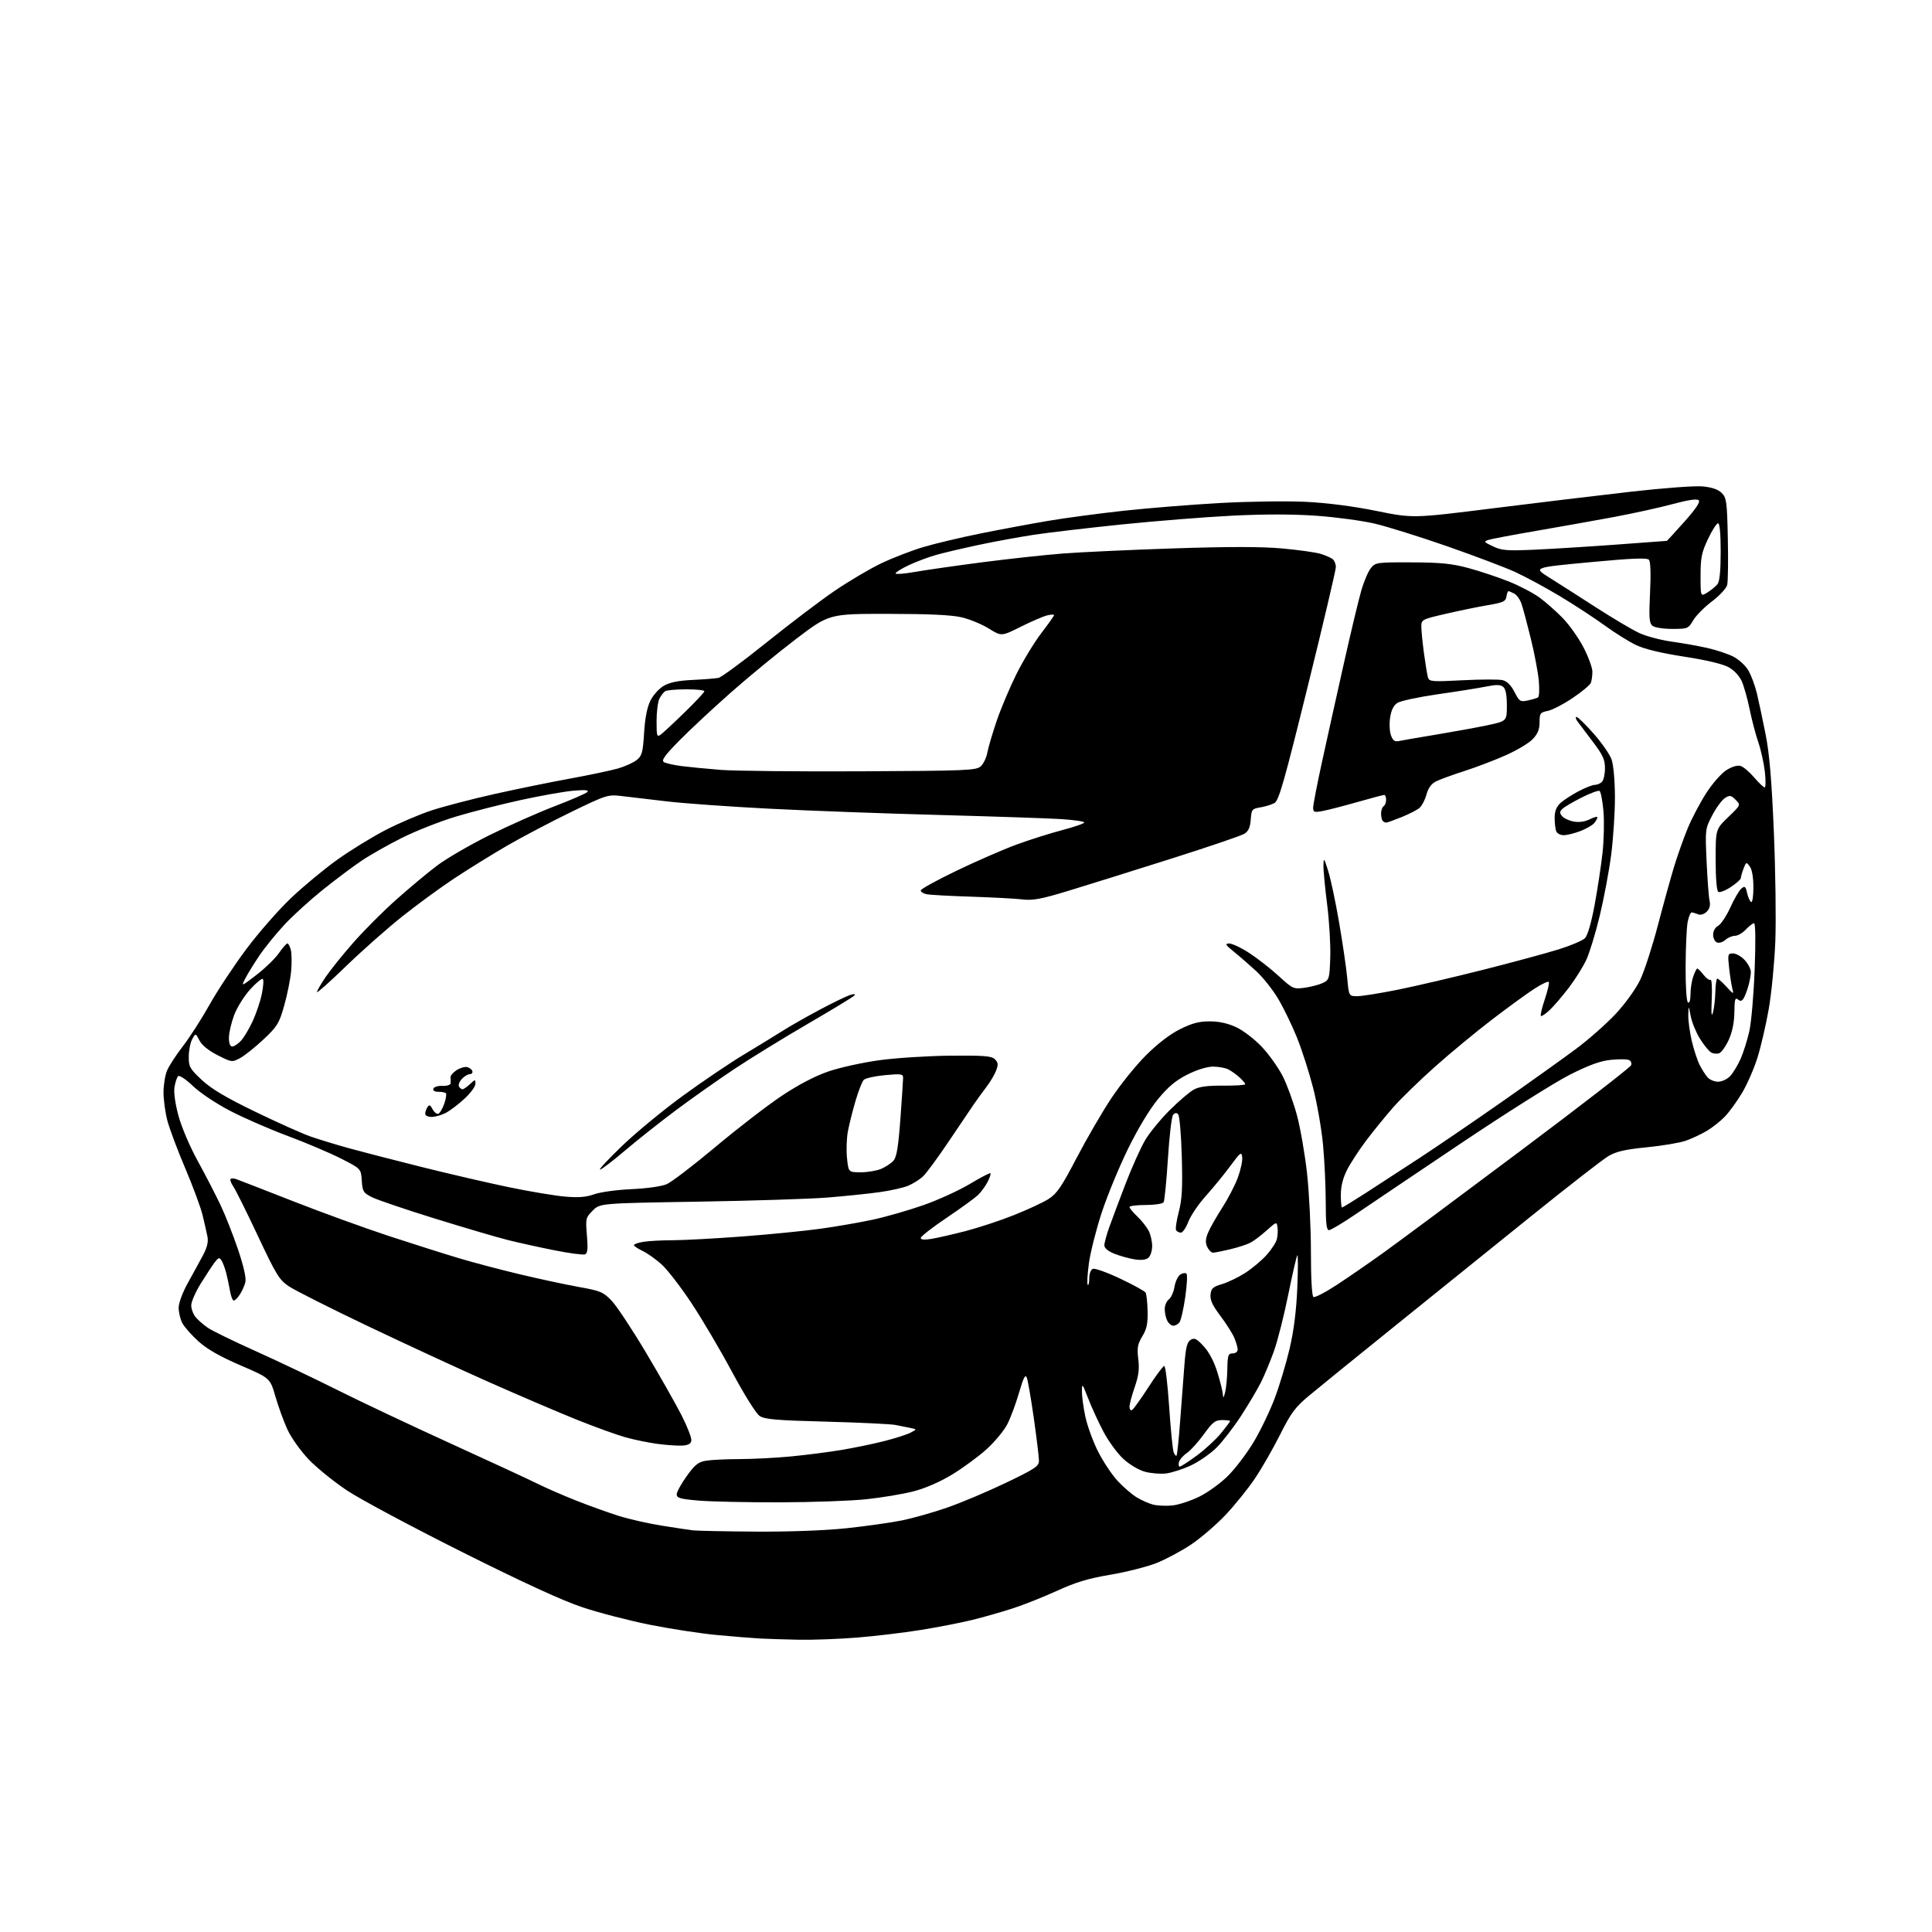 <?xml version="1.0" encoding="UTF-8" standalone="no"?>
<svg 
  version="1.1" 
  xmlns="http://www.w3.org/2000/svg" 
  xmlns:xlink="http://www.w3.org/1999/xlink" 
  xmlns:svg="http://www.w3.org/2000/svg"
  xmlns:rdf="http://www.w3.org/1999/02/22-rdf-syntax-ns#"
  xmlns:cc="http://creativecommons.org/ns#"
  xmlns:dc="http://purl.org/dc/elements/1.1/"
  viewBox="0 0 768 768"
  width="768"
  height="768"
>
<style>svg {background-color: white; }</style>"
<path stroke="none" fill="black" fill-rule="evenodd" d="M317.60,651.82C312.05,651.71 305.02,651.49 302.00,651.33C298.98,651.16 291.32,650.54 285.00,649.95C278.68,649.36 266.75,647.54 258.50,645.90C250.25,644.26 238.13,641.12 231.57,638.93C223.43,636.21 208.20,629.22 183.57,616.89C163.73,606.95 143.22,595.99 138.00,592.52C132.78,589.05 125.89,583.48 122.71,580.14C119.50,576.77 115.74,571.49 114.27,568.28C112.81,565.10 110.66,559.19 109.49,555.15C107.37,547.81 107.37,547.81 95.64,542.77C87.47,539.25 82.40,536.36 78.91,533.23C76.17,530.76 73.26,527.47 72.46,525.92C71.66,524.37 71.01,521.61 71.02,519.80C71.04,517.91 72.59,513.73 74.67,510.00C76.66,506.43 79.36,501.49 80.67,499.02C82.36,495.85 82.88,493.66 82.46,491.52C82.13,489.86 81.24,485.98 80.49,482.89C79.73,479.81 76.62,471.43 73.58,464.27C70.53,457.12 67.36,448.63 66.52,445.42C65.68,442.21 65.00,437.18 65.00,434.26C65.00,431.33 65.63,427.42 66.41,425.56C67.19,423.70 70.03,419.33 72.73,415.84C75.43,412.35 80.18,404.95 83.30,399.38C86.41,393.82 92.96,383.92 97.84,377.38C102.72,370.85 110.74,361.68 115.67,357.00C120.59,352.32 128.87,345.47 134.06,341.76C139.25,338.05 147.85,332.76 153.17,330.00C158.49,327.25 166.82,323.70 171.67,322.11C176.53,320.53 187.70,317.62 196.50,315.65C205.30,313.68 218.80,310.92 226.50,309.52C234.20,308.11 242.81,306.30 245.63,305.49C248.45,304.68 251.83,303.15 253.13,302.10C255.20,300.42 255.56,299.08 256.04,291.34C256.39,285.50 257.24,281.15 258.54,278.53C259.62,276.33 262.01,273.68 263.89,272.60C266.26,271.24 269.72,270.54 275.39,270.28C279.85,270.07 284.45,269.70 285.62,269.46C286.78,269.22 295.33,262.92 304.62,255.46C313.90,248.00 326.10,238.75 331.73,234.91C337.36,231.07 345.68,226.15 350.23,223.97C354.78,221.80 362.32,218.87 367.00,217.48C371.68,216.08 382.02,213.62 390.00,212.02C397.98,210.42 409.97,208.18 416.65,207.05C423.34,205.91 436.84,204.11 446.65,203.04C456.47,201.97 473.73,200.58 485.00,199.96C496.27,199.33 511.57,199.12 519.00,199.48C527.58,199.90 537.81,201.22 547.07,203.09C561.65,206.05 561.65,206.05 593.57,202.05C611.13,199.85 635.85,196.88 648.50,195.44C661.40,193.98 673.88,193.06 676.92,193.36C680.55,193.72 683.02,194.58 684.42,195.97C686.32,197.87 686.53,199.42 686.84,214.10C687.03,222.93 686.91,231.23 686.58,232.55C686.24,233.87 683.53,236.80 680.54,239.06C677.55,241.32 674.19,244.70 673.08,246.58C671.13,249.90 670.88,250.00 664.72,250.00C661.13,250.00 657.73,249.46 656.87,248.75C655.60,247.71 655.44,245.51 655.92,235.60C656.28,228.24 656.12,223.25 655.50,222.54C654.75,221.67 648.93,221.90 632.00,223.49C609.50,225.60 609.50,225.60 615.80,229.55C619.27,231.72 627.60,237.04 634.30,241.37C641.01,245.69 648.77,250.30 651.55,251.60C654.33,252.90 660.18,254.46 664.55,255.06C668.92,255.67 675.37,256.82 678.87,257.62C682.38,258.43 686.94,259.95 689.02,261.01C691.10,262.07 693.73,264.45 694.88,266.30C696.02,268.15 697.59,272.33 698.38,275.58C699.16,278.84 700.73,286.23 701.87,292.00C703.38,299.62 704.27,310.20 705.13,330.58C705.78,346.03 706.05,365.60 705.72,374.08C705.39,382.56 704.22,394.68 703.12,401.02C702.01,407.36 699.98,416.13 698.59,420.52C697.21,424.91 694.45,431.20 692.47,434.50C690.49,437.80 687.44,442.00 685.69,443.84C683.93,445.67 680.69,448.24 678.47,449.55C676.25,450.86 672.51,452.62 670.15,453.45C667.80,454.28 660.84,455.45 654.68,456.06C646.20,456.89 642.54,457.72 639.50,459.48C637.30,460.76 623.31,471.63 608.40,483.65C593.50,495.67 569.02,515.40 554.00,527.50C538.98,539.60 523.82,551.91 520.31,554.85C514.85,559.41 513.18,561.66 508.84,570.32C506.04,575.90 501.53,583.75 498.81,587.78C496.10,591.80 490.87,598.29 487.19,602.19C483.51,606.08 477.35,611.38 473.50,613.96C469.65,616.54 463.43,619.86 459.68,621.35C455.93,622.83 447.70,624.91 441.39,625.98C432.61,627.46 427.62,628.96 420.19,632.36C414.85,634.81 406.89,637.97 402.49,639.39C398.10,640.81 390.90,642.86 386.50,643.95C382.10,645.03 372.88,646.83 366.00,647.94C359.12,649.04 347.70,650.41 340.60,650.97C333.51,651.54 323.16,651.92 317.60,651.82zM300.50,608.84C313.96,608.92 327.93,608.40 336.50,607.50C344.20,606.68 354.09,605.29 358.47,604.40C362.86,603.51 370.96,601.22 376.47,599.31C381.99,597.40 392.46,592.98 399.75,589.49C411.50,583.86 413.00,582.85 413.00,580.65C413.00,579.28 412.09,571.71 410.97,563.83C409.85,555.95 408.59,548.65 408.16,547.61C407.58,546.18 406.83,547.63 405.11,553.55C403.86,557.86 401.77,563.49 400.47,566.07C399.16,568.64 395.42,573.17 392.15,576.12C388.87,579.08 382.66,583.63 378.35,586.23C373.50,589.16 367.64,591.69 363.00,592.87C358.88,593.92 350.55,595.31 344.50,595.96C338.45,596.61 322.93,597.17 310.00,597.20C297.07,597.23 282.56,596.92 277.75,596.51C270.43,595.89 269.00,595.48 269.00,594.04C269.00,593.10 270.78,589.84 272.96,586.80C276.25,582.21 277.55,581.17 280.71,580.65C282.79,580.30 288.81,580.02 294.08,580.01C299.34,580.00 308.57,579.52 314.58,578.94C320.58,578.36 329.55,577.21 334.50,576.38C339.45,575.56 347.08,573.98 351.45,572.87C355.82,571.76 360.54,570.25 361.95,569.51C364.50,568.17 364.50,568.17 362.00,567.65C360.62,567.37 357.93,566.82 356.00,566.45C354.07,566.07 341.68,565.48 328.45,565.13C308.49,564.61 303.99,564.22 301.95,562.85C300.55,561.91 295.85,554.40 291.00,545.35C286.32,536.63 279.04,524.29 274.82,517.93C270.59,511.56 265.28,504.68 263.02,502.64C260.76,500.60 257.36,498.18 255.46,497.28C253.56,496.37 252.00,495.32 252.00,494.95C252.00,494.57 253.69,493.98 255.75,493.64C257.81,493.30 263.10,493.02 267.50,493.01C271.90,493.00 284.29,492.33 295.04,491.52C305.79,490.71 319.74,489.33 326.04,488.46C332.34,487.59 341.77,485.95 347.00,484.83C352.23,483.70 361.30,481.09 367.16,479.03C373.02,476.97 381.30,473.18 385.56,470.62C389.82,468.06 393.49,466.16 393.73,466.39C393.96,466.62 393.43,468.19 392.56,469.88C391.69,471.56 389.97,473.90 388.74,475.08C387.51,476.25 381.89,480.33 376.25,484.13C370.61,487.93 366.00,491.52 366.00,492.11C366.00,492.81 367.47,492.93 370.25,492.48C372.59,492.09 378.67,490.70 383.77,489.39C388.87,488.07 397.48,485.24 402.89,483.09C408.31,480.94 414.55,478.05 416.76,476.65C420.11,474.53 421.93,471.89 427.97,460.31C431.93,452.72 438.12,442.06 441.72,436.64C445.32,431.21 451.52,423.51 455.51,419.53C460.10,414.94 465.06,411.13 469.04,409.14C473.85,406.74 476.63,406.00 480.91,406.01C484.67,406.02 488.13,406.79 491.50,408.37C494.25,409.66 498.82,413.18 501.65,416.20C504.49,419.21 508.21,424.46 509.93,427.86C511.65,431.26 514.17,438.19 515.54,443.27C516.91,448.35 518.73,458.80 519.58,466.50C520.42,474.20 521.12,488.25 521.11,497.72C521.11,508.13 521.50,515.19 522.11,515.57C522.66,515.91 526.78,513.78 531.28,510.84C535.77,507.90 544.19,502.10 549.97,497.95C555.76,493.79 580.14,475.68 604.14,457.69C628.15,439.71 648.05,424.30 648.38,423.46C648.72,422.57 648.31,421.67 647.42,421.33C646.56,421.00 643.32,421.00 640.21,421.32C636.14,421.74 631.58,423.40 623.96,427.25C618.13,430.20 598.77,442.40 580.93,454.37C563.10,466.34 544.24,479.03 539.04,482.57C533.84,486.11 529.01,489.00 528.29,489.00C527.31,489.00 527.00,486.29 527.00,477.75C526.99,471.56 526.51,461.33 525.92,455.01C525.32,448.69 523.54,438.49 521.96,432.34C520.37,426.19 517.49,417.21 515.54,412.39C513.60,407.57 510.24,400.66 508.09,397.03C505.93,393.40 501.97,388.42 499.29,385.96C496.61,383.51 492.64,380.06 490.46,378.30C487.14,375.62 486.84,375.10 488.59,375.05C489.75,375.02 493.35,376.72 496.59,378.83C499.84,380.94 505.10,385.04 508.28,387.96C513.91,393.12 514.19,393.25 518.64,392.64C521.15,392.29 524.40,391.44 525.85,390.74C528.39,389.53 528.51,389.10 528.80,380.49C528.96,375.55 528.40,366.08 527.55,359.46C526.70,352.83 526.04,345.86 526.09,343.96C526.18,340.77 526.32,340.95 527.98,346.23C528.97,349.38 530.93,358.60 532.32,366.73C533.72,374.85 535.17,384.76 535.54,388.75C536.20,396.00 536.20,396.00 539.54,396.00C541.37,396.00 548.63,394.84 555.68,393.42C562.73,392.00 578.00,388.43 589.60,385.50C601.21,382.56 614.67,378.92 619.52,377.41C624.37,375.90 629.11,373.89 630.04,372.96C631.08,371.92 632.55,366.89 633.86,359.88C635.02,353.62 636.45,344.27 637.02,339.09C637.59,333.92 637.75,326.37 637.39,322.32C637.02,318.26 636.33,314.70 635.85,314.41C635.38,314.12 632.18,315.29 628.75,317.02C625.31,318.75 621.86,320.78 621.09,321.53C619.94,322.64 619.91,323.19 620.94,324.42C621.63,325.26 623.71,326.23 625.55,326.57C627.68,326.98 629.99,326.65 631.94,325.68C633.63,324.84 635.00,324.48 635.00,324.89C635.00,325.29 634.44,326.31 633.75,327.17C633.06,328.02 630.58,329.45 628.23,330.36C625.88,331.26 622.89,332.00 621.59,332.00C620.28,332.00 618.94,331.29 618.61,330.42C618.27,329.55 618.00,327.15 618.00,325.09C618.00,322.50 618.69,320.71 620.25,319.26C621.49,318.11 624.70,316.01 627.40,314.59C630.09,313.16 633.04,312.00 633.95,312.00C634.86,312.00 636.14,311.46 636.80,310.80C637.46,310.14 638.00,307.71 638.00,305.41C638.00,301.96 637.16,300.12 633.25,294.96C630.64,291.51 627.88,287.86 627.13,286.85C626.37,285.83 626.18,285.00 626.70,285.00C627.22,285.00 630.27,287.97 633.47,291.60C636.68,295.23 639.89,299.84 640.61,301.85C641.37,303.99 641.93,310.14 641.96,316.70C641.98,322.86 641.31,333.21 640.48,339.70C639.64,346.19 637.59,357.12 635.93,364.00C634.27,370.88 631.88,378.75 630.60,381.50C629.33,384.25 626.24,389.20 623.73,392.50C621.23,395.80 617.79,399.82 616.10,401.43C614.41,403.04 612.79,404.13 612.52,403.85C612.24,403.57 612.96,400.54 614.12,397.12C615.27,393.69 615.96,390.63 615.65,390.32C615.33,390.00 612.79,391.21 610.00,393.00C607.21,394.79 599.65,400.29 593.21,405.21C586.77,410.14 576.49,418.63 570.38,424.08C564.26,429.53 556.79,436.80 553.77,440.24C550.75,443.69 545.96,449.58 543.11,453.34C540.27,457.11 536.83,462.38 535.47,465.06C533.82,468.32 533.00,471.60 533.00,474.97C533.00,477.74 533.21,480.00 533.47,480.00C533.72,480.00 537.88,477.46 542.72,474.35C547.55,471.24 557.35,464.86 564.50,460.18C571.65,455.49 586.50,445.36 597.50,437.66C608.50,429.96 621.63,420.58 626.69,416.80C631.74,413.02 638.83,406.74 642.45,402.83C646.19,398.80 650.32,393.02 652.02,389.46C653.67,386.01 656.82,376.28 659.03,367.84C661.24,359.40 664.15,348.89 665.49,344.48C666.83,340.07 669.26,333.22 670.89,329.26C672.52,325.31 675.86,318.98 678.31,315.19C680.82,311.31 684.33,307.34 686.36,306.08C688.59,304.71 690.73,304.10 691.96,304.49C693.05,304.83 695.46,306.89 697.32,309.06C699.17,311.23 701.04,313.00 701.48,313.00C701.91,313.00 701.94,310.21 701.56,306.79C701.17,303.38 700.00,298.09 698.95,295.04C697.90,291.99 696.36,286.12 695.52,282.00C694.68,277.88 693.28,272.87 692.41,270.88C691.44,268.69 689.37,266.46 687.16,265.23C684.86,263.95 678.29,262.39 669.50,261.03C660.28,259.61 653.73,258.03 650.32,256.40C647.48,255.04 641.85,251.52 637.82,248.58C633.80,245.65 625.80,240.42 620.05,236.97C614.30,233.52 606.28,229.19 602.24,227.35C598.20,225.51 586.03,220.91 575.20,217.13C564.36,213.35 551.42,209.31 546.43,208.14C541.45,206.98 531.03,205.57 523.30,205.02C514.00,204.36 502.65,204.35 489.86,204.99C479.21,205.52 459.48,207.09 446.00,208.47C432.52,209.86 416.77,211.70 411.00,212.58C405.23,213.46 395.32,215.27 389.00,216.62C382.68,217.96 375.02,219.76 372.00,220.63C368.98,221.49 364.14,223.31 361.25,224.67C358.36,226.03 356.00,227.50 356.00,227.93C356.00,228.36 359.49,228.10 363.75,227.34C368.01,226.59 380.05,224.87 390.50,223.51C400.95,222.15 415.35,220.59 422.50,220.03C429.65,219.48 449.54,218.56 466.69,217.99C488.55,217.27 501.42,217.28 509.69,218.02C516.19,218.61 523.08,219.58 525.00,220.17C526.92,220.77 529.06,221.71 529.75,222.25C530.44,222.80 531.01,224.20 531.03,225.37C531.04,226.54 526.02,247.89 519.86,272.80C510.39,311.16 508.35,318.28 506.59,319.24C505.44,319.86 502.93,320.63 501.00,320.95C497.70,321.49 497.48,321.77 497.19,325.78C496.97,328.85 496.28,330.42 494.69,331.42C493.49,332.19 480.12,336.73 465.00,341.52C449.88,346.31 431.65,352.00 424.50,354.18C413.90,357.40 410.58,358.02 406.50,357.54C403.75,357.21 394.52,356.72 386.00,356.44C377.48,356.17 369.49,355.73 368.25,355.45C367.01,355.18 366.00,354.51 366.00,353.97C366.00,353.42 372.41,349.89 380.25,346.12C388.09,342.35 398.77,337.69 404.00,335.76C409.23,333.84 417.44,331.24 422.25,329.98C427.06,328.72 431.00,327.36 431.00,326.94C431.00,326.53 426.84,325.92 421.75,325.60C416.66,325.28 394.95,324.55 373.50,323.97C352.05,323.40 321.68,322.28 306.00,321.48C290.32,320.68 271.88,319.37 265.00,318.55C258.12,317.74 250.02,316.79 246.99,316.43C241.65,315.80 241.01,316.01 226.99,322.81C219.02,326.68 207.55,332.71 201.50,336.22C195.45,339.74 186.00,345.59 180.50,349.23C175.00,352.88 165.65,359.72 159.72,364.45C153.80,369.17 143.78,378.04 137.47,384.15C131.16,390.27 126.00,394.86 126.00,394.37C126.00,393.88 127.52,391.23 129.37,388.49C131.23,385.74 136.17,379.58 140.37,374.80C144.56,370.01 152.28,362.27 157.53,357.60C162.78,352.93 170.09,346.83 173.79,344.05C177.48,341.27 186.80,335.86 194.50,332.03C202.20,328.21 213.90,323.01 220.50,320.48C227.10,317.96 232.95,315.41 233.50,314.82C234.21,314.06 232.58,313.91 227.92,314.32C224.31,314.63 214.86,316.31 206.92,318.05C198.99,319.78 187.38,322.75 181.11,324.64C174.85,326.54 165.26,330.32 159.80,333.05C154.33,335.78 147.08,339.89 143.68,342.19C140.28,344.48 133.40,349.63 128.40,353.64C123.39,357.65 116.55,363.86 113.19,367.45C109.84,371.04 105.34,376.57 103.19,379.74C101.04,382.91 98.51,387.02 97.55,388.88C95.81,392.26 95.81,392.26 102.02,387.48C105.43,384.86 109.41,380.99 110.86,378.89C112.31,376.79 113.83,375.06 114.23,375.04C114.63,375.02 115.25,376.17 115.61,377.59C115.97,379.01 116.02,382.81 115.73,386.02C115.44,389.23 114.21,395.38 112.99,399.68C110.97,406.83 110.27,407.98 104.76,413.17C101.44,416.28 97.26,419.62 95.47,420.59C92.25,422.32 92.13,422.31 86.52,419.47C82.91,417.64 80.28,415.51 79.30,413.62C77.76,410.64 77.76,410.64 76.42,413.07C75.68,414.41 75.05,417.50 75.04,419.95C75.00,424.03 75.42,424.80 80.17,429.26C83.98,432.82 89.62,436.19 101.42,441.91C110.27,446.20 120.20,450.65 123.50,451.80C126.80,452.94 133.55,455.00 138.50,456.38C143.45,457.75 156.50,461.12 167.50,463.87C178.50,466.62 194.22,470.26 202.43,471.96C210.64,473.66 220.64,475.33 224.65,475.67C230.03,476.13 233.08,475.88 236.23,474.73C238.58,473.88 245.21,472.97 251.00,472.71C257.06,472.44 262.98,471.61 265.00,470.74C266.93,469.92 275.70,463.21 284.50,455.84C293.30,448.47 305.13,439.35 310.80,435.58C317.44,431.16 324.01,427.73 329.30,425.92C333.81,424.37 342.90,422.37 349.50,421.46C356.10,420.55 368.79,419.74 377.71,419.65C391.27,419.53 394.17,419.76 395.50,421.08C396.79,422.36 396.88,423.20 395.97,425.57C395.36,427.18 393.66,430.07 392.18,431.99C390.71,433.92 388.42,437.07 387.09,439.00C385.77,440.92 381.20,447.68 376.96,454.00C372.71,460.32 368.16,466.49 366.85,467.70C365.54,468.91 362.90,470.56 360.99,471.36C359.07,472.16 353.90,473.32 349.50,473.92C345.10,474.53 335.88,475.48 329.00,476.04C322.12,476.59 298.96,477.33 277.51,477.68C238.52,478.32 238.52,478.32 235.62,481.22C232.83,484.02 232.74,484.38 233.31,491.11C233.76,496.52 233.58,498.22 232.52,498.63C231.77,498.92 226.28,498.19 220.33,497.00C214.37,495.81 206.04,493.98 201.81,492.91C197.57,491.85 184.52,488.01 172.81,484.38C161.09,480.74 149.84,476.92 147.81,475.89C144.43,474.18 144.08,473.61 143.81,469.30C143.50,464.58 143.50,464.58 135.48,460.51C131.07,458.27 121.62,454.26 114.48,451.60C107.34,448.94 97.06,444.47 91.64,441.66C86.00,438.74 79.61,434.49 76.73,431.74C73.84,428.99 71.30,427.30 70.80,427.80C70.32,428.28 69.67,430.24 69.36,432.15C69.02,434.26 69.64,438.74 70.95,443.56C72.16,448.04 75.50,455.86 78.60,461.50C81.62,467.00 85.70,474.88 87.65,479.00C89.60,483.12 92.77,491.16 94.68,496.86C96.91,503.51 97.94,508.12 97.53,509.72C97.19,511.09 96.20,513.29 95.34,514.60C94.48,515.92 93.39,517.00 92.93,517.00C92.47,517.00 91.80,515.31 91.45,513.25C91.10,511.19 90.40,507.93 89.91,506.00C89.41,504.07 88.56,501.82 88.03,501.00C87.21,499.73 86.78,499.87 85.28,501.89C84.30,503.21 81.81,507.00 79.75,510.32C77.69,513.65 76.01,517.52 76.02,518.93C76.03,520.34 76.82,522.44 77.77,523.59C78.72,524.74 80.91,526.64 82.64,527.83C84.36,529.01 92.79,533.12 101.36,536.97C109.93,540.81 124.55,547.77 133.85,552.42C143.14,557.08 163.61,566.74 179.32,573.90C195.03,581.06 210.50,588.22 213.69,589.82C216.89,591.42 223.78,594.42 229.00,596.49C234.22,598.56 241.88,601.31 246.00,602.60C250.12,603.89 257.77,605.63 263.00,606.46C268.23,607.30 273.85,608.14 275.50,608.34C277.15,608.54 288.40,608.76 300.50,608.84zM466.00,598.45C468.48,598.20 473.29,596.63 476.70,594.96C480.11,593.29 485.29,589.54 488.20,586.62C491.12,583.71 495.70,577.65 498.39,573.16C501.08,568.66 504.84,560.84 506.74,555.77C508.65,550.71 511.31,541.82 512.66,536.03C514.31,528.97 515.31,521.05 515.69,512.00C516.00,504.57 516.01,498.73 515.71,499.00C515.41,499.28 513.79,506.30 512.11,514.60C510.44,522.90 507.87,533.02 506.41,537.10C504.95,541.17 502.63,546.75 501.25,549.50C499.88,552.25 496.34,558.22 493.39,562.76C490.44,567.30 486.04,573.01 483.62,575.43C481.19,577.86 476.57,581.06 473.35,582.55C470.13,584.04 465.70,585.47 463.49,585.73C461.28,585.99 457.53,585.68 455.15,585.04C452.65,584.37 449.01,582.20 446.52,579.91C444.16,577.73 440.59,572.84 438.59,569.03C436.59,565.23 433.86,559.28 432.53,555.81C430.27,549.95 430.10,549.75 430.07,553.00C430.05,554.92 430.67,559.48 431.44,563.12C432.21,566.75 434.47,572.98 436.47,576.94C438.47,580.91 441.94,586.14 444.17,588.57C446.41,591.00 449.81,593.96 451.73,595.14C453.65,596.33 456.63,597.66 458.36,598.10C460.09,598.54 463.52,598.69 466.00,598.45zM468.98,583.00C469.42,583.00 472.45,581.03 475.72,578.63C478.98,576.23 483.31,572.24 485.33,569.78C487.35,567.31 489.00,565.12 489.00,564.90C489.00,564.68 487.56,564.50 485.81,564.50C483.08,564.50 482.03,565.31 478.56,570.12C476.33,573.21 473.29,576.57 471.81,577.59C470.33,578.60 468.91,580.24 468.65,581.22C468.40,582.20 468.55,583.00 468.98,583.00zM467.69,578.64C467.94,578.40 468.59,572.19 469.13,564.85C469.68,557.51 470.44,547.50 470.82,542.61C471.36,535.59 471.88,533.48 473.30,532.61C474.81,531.68 475.67,532.11 478.49,535.16C480.63,537.48 482.62,541.28 483.93,545.52C485.07,549.20 486.05,553.18 486.12,554.36C486.21,555.97 486.43,555.76 487.00,553.50C487.42,551.85 487.82,547.69 487.88,544.25C487.99,538.71 488.23,538.00 490.00,538.00C491.13,538.00 492.00,537.33 492.00,536.47C492.00,535.63 491.37,533.49 490.61,531.72C489.85,529.95 487.35,526.03 485.07,523.01C482.00,518.96 480.99,516.75 481.20,514.61C481.46,512.15 482.14,511.52 485.75,510.46C488.08,509.77 492.22,507.78 494.94,506.04C497.67,504.29 501.48,501.10 503.42,498.95C505.36,496.81 507.22,493.96 507.56,492.63C507.89,491.29 508.02,489.15 507.83,487.87C507.51,485.59 507.42,485.62 503.50,489.13C501.30,491.10 498.41,493.29 497.07,493.99C495.73,494.69 492.13,495.86 489.07,496.60C486.01,497.33 482.93,497.94 482.23,497.96C481.53,497.98 480.48,496.95 479.89,495.67C479.10,493.92 479.19,492.48 480.27,489.92C481.06,488.04 483.56,483.64 485.82,480.15C488.08,476.65 490.87,471.29 492.02,468.22C493.16,465.16 493.96,461.50 493.80,460.08C493.52,457.70 493.16,457.96 489.07,463.50C486.63,466.80 482.26,472.15 479.35,475.39C476.44,478.62 473.31,483.24 472.39,485.64C471.48,488.04 470.14,490.00 469.42,490.00C468.71,490.00 467.85,489.57 467.52,489.04C467.19,488.51 467.67,485.24 468.57,481.79C469.88,476.80 470.13,472.24 469.78,459.72C469.54,451.04 468.88,443.48 468.33,442.93C467.64,442.24 466.99,442.34 466.30,443.21C465.74,443.92 464.82,451.77 464.26,460.65C463.70,469.53 462.93,477.30 462.56,477.90C462.18,478.52 459.04,479.00 455.44,479.00C451.90,479.00 449.00,479.37 449.00,479.81C449.00,480.26 450.39,481.95 452.09,483.56C453.79,485.18 455.81,487.72 456.59,489.20C457.37,490.69 458.00,493.44 458.00,495.33C458.00,497.21 457.32,499.32 456.49,500.00C455.52,500.82 453.59,501.03 450.98,500.61C448.77,500.26 445.18,499.25 442.98,498.38C440.48,497.38 439.00,496.14 439.00,495.05C439.00,494.09 439.86,490.88 440.92,487.91C441.98,484.93 444.92,477.10 447.45,470.50C449.99,463.90 453.51,456.08 455.28,453.12C457.05,450.16 461.43,444.83 465.00,441.28C468.57,437.73 472.85,434.07 474.50,433.16C476.68,431.95 479.88,431.52 486.25,431.56C491.06,431.60 495.00,431.34 495.00,430.99C495.00,430.64 493.99,429.43 492.75,428.30C491.51,427.17 489.52,425.74 488.32,425.12C487.11,424.51 484.37,424.00 482.23,424.00C479.85,424.00 475.87,425.22 472.09,427.11C467.46,429.43 464.45,431.93 460.37,436.86C457.00,440.93 452.38,448.59 448.42,456.65C444.87,463.88 440.16,475.31 437.94,482.06C435.73,488.80 433.44,497.88 432.85,502.22C432.27,506.57 432.06,510.39 432.39,510.73C432.73,511.06 433.00,509.89 433.00,508.14C433.00,506.26 433.60,504.71 434.45,504.38C435.25,504.08 440.13,505.83 445.31,508.28C450.49,510.74 455.02,513.22 455.38,513.81C455.75,514.40 456.11,517.72 456.19,521.19C456.31,526.14 455.85,528.30 454.09,531.21C452.21,534.32 451.95,535.79 452.48,540.21C452.97,544.23 452.62,546.92 451.06,551.41C449.93,554.66 449.00,558.17 449.00,559.22C449.00,560.29 449.46,560.84 450.05,560.47C450.63,560.11 453.55,556.03 456.53,551.41C459.51,546.78 462.34,543.00 462.81,543.00C463.29,543.00 464.16,550.31 464.76,559.25C465.36,568.19 466.16,576.31 466.55,577.29C466.93,578.28 467.45,578.89 467.69,578.64zM270.99,574.65C269.07,574.73 264.71,574.42 261.30,573.96C257.89,573.51 252.27,572.35 248.80,571.40C245.34,570.44 236.65,567.31 229.50,564.44C222.35,561.57 206.82,554.93 195.00,549.69C183.18,544.45 161.27,534.33 146.31,527.19C131.36,520.06 117.21,512.93 114.86,511.35C111.02,508.77 109.81,506.82 102.55,491.37C98.12,481.95 93.74,473.12 92.80,471.74C91.87,470.36 91.35,468.98 91.65,468.68C91.95,468.38 92.94,468.39 93.85,468.70C94.76,469.01 104.95,472.97 116.50,477.50C128.05,482.03 145.38,488.32 155.00,491.47C164.62,494.62 177.00,498.54 182.50,500.18C188.00,501.83 198.80,504.68 206.50,506.52C214.20,508.36 224.78,510.63 230.00,511.57C238.70,513.12 239.80,513.58 243.12,517.04C245.12,519.12 251.26,528.40 256.78,537.66C262.30,546.92 268.69,558.19 270.99,562.71C273.28,567.22 275.01,571.72 274.82,572.71C274.58,573.99 273.49,574.54 270.99,574.65zM466.41,527.00C465.67,527.00 464.60,526.13 464.04,525.07C463.47,524.00 463.00,521.91 463.00,520.43C463.00,518.94 463.73,517.18 464.63,516.53C465.53,515.87 466.54,513.62 466.88,511.53C467.22,509.43 468.27,507.23 469.20,506.64C470.14,506.05 471.24,505.91 471.65,506.31C472.06,506.72 471.83,510.97 471.14,515.75C470.44,520.53 469.40,525.02 468.82,525.72C468.23,526.42 467.15,527.00 466.41,527.00zM342.17,466.00C344.86,466.00 348.51,465.39 350.28,464.64C352.05,463.89 354.25,462.43 355.17,461.39C356.43,459.96 357.09,455.96 357.92,444.81C358.51,436.73 359.00,429.36 359.00,428.42C359.00,426.91 358.18,426.79 351.76,427.39C347.77,427.76 343.99,428.61 343.34,429.28C342.70,429.95 341.24,433.69 340.09,437.60C338.94,441.50 337.58,446.94 337.06,449.69C336.54,452.44 336.37,457.23 336.70,460.34C337.28,466.00 337.28,466.00 342.17,466.00zM238.50,464.94C237.95,464.93 241.93,460.66 247.34,455.46C252.75,450.26 263.55,441.35 271.34,435.67C279.13,429.99 290.00,422.64 295.50,419.33C301.00,416.02 307.98,411.75 311.00,409.84C314.02,407.92 320.77,404.08 326.00,401.30C331.23,398.52 336.62,395.92 338.00,395.51C339.74,395.00 340.20,395.10 339.50,395.83C338.95,396.41 330.62,401.46 321.00,407.06C311.38,412.66 298.32,420.68 292.00,424.89C285.68,429.09 275.32,436.39 269.00,441.10C262.68,445.82 253.45,453.11 248.50,457.32C243.55,461.53 239.05,464.96 238.50,464.94zM171.55,444.00C170.15,444.00 169.01,443.44 169.02,442.75C169.02,442.06 169.43,440.88 169.91,440.11C170.61,439.01 171.02,439.18 171.96,440.93C172.61,442.13 173.63,442.96 174.24,442.75C174.84,442.55 175.90,440.76 176.59,438.78C177.27,436.79 177.57,434.91 177.25,434.58C176.93,434.26 175.58,434.00 174.25,434.00C172.75,434.00 172.00,433.53 172.27,432.75C172.52,432.06 174.12,431.57 175.86,431.65C177.59,431.73 179.05,431.28 179.12,430.65C179.18,430.02 179.17,428.96 179.08,428.30C179.00,427.63 180.05,426.36 181.42,425.46C182.78,424.57 184.67,423.98 185.62,424.17C186.56,424.35 187.52,425.06 187.75,425.75C187.98,426.44 187.52,427.00 186.74,427.00C185.95,427.00 184.52,427.87 183.56,428.94C182.59,430.00 182.10,431.35 182.46,431.94C182.82,432.52 183.46,433.00 183.87,433.00C184.28,433.00 185.61,432.08 186.81,430.96C188.92,428.99 189.00,428.99 189.00,430.83C189.00,431.89 187.03,434.56 184.61,436.79C182.20,439.01 178.85,441.54 177.16,442.42C175.48,443.29 172.95,444.00 171.55,444.00zM682.98,430.00C684.46,430.00 686.60,428.99 687.78,427.74C688.95,426.49 690.81,423.41 691.93,420.89C693.04,418.37 694.60,413.43 695.39,409.90C696.18,406.38 697.13,395.29 697.51,385.25C697.93,374.23 697.83,367.00 697.27,367.00C696.77,367.00 695.29,368.12 694.00,369.50C692.71,370.88 690.75,372.00 689.65,372.00C688.56,372.00 686.85,372.73 685.87,373.62C684.88,374.51 683.38,374.98 682.54,374.65C681.69,374.33 681.00,372.94 681.00,371.57C681.00,370.09 681.82,368.63 683.01,368.00C684.11,367.40 686.29,364.13 687.84,360.71C689.39,357.29 691.37,353.92 692.24,353.20C693.61,352.08 693.91,352.32 694.49,354.94C694.85,356.61 695.57,358.23 696.08,358.55C696.60,358.87 697.00,356.39 697.00,352.75C697.00,348.81 696.46,345.64 695.57,344.44C694.20,342.57 694.11,342.60 693.07,345.32C692.48,346.86 692.00,348.54 692.00,349.05C692.00,349.56 690.23,351.15 688.06,352.58C685.89,354.02 683.64,354.90 683.06,354.54C682.41,354.13 682.00,349.20 682.00,341.76C682.00,329.63 682.00,329.63 687.00,324.81C692.00,320.00 692.00,320.00 689.93,317.93C688.08,316.08 687.61,316.01 685.68,317.24C684.48,318.01 682.22,321.08 680.66,324.07C677.84,329.45 677.82,329.63 678.40,342.50C678.73,349.65 679.26,356.67 679.58,358.09C679.98,359.83 679.61,361.25 678.46,362.40C677.48,363.38 676.05,363.84 675.12,363.48C674.23,363.14 673.08,362.77 672.56,362.68C672.05,362.58 671.28,364.30 670.87,366.50C670.45,368.70 670.09,376.66 670.06,384.19C670.02,392.30 670.41,398.13 671.00,398.50C671.60,398.87 672.00,397.56 672.00,395.21C672.00,393.06 672.49,389.88 673.10,388.15C673.70,386.42 674.42,385.00 674.70,385.00C674.98,385.00 676.10,386.13 677.19,387.51C678.27,388.89 679.53,389.79 679.99,389.51C680.44,389.23 680.65,392.71 680.44,397.25C680.19,402.88 680.34,404.55 680.92,402.50C681.38,400.85 681.82,397.14 681.88,394.25C681.95,391.36 682.30,389.00 682.66,389.00C683.02,389.00 684.66,390.46 686.30,392.25C689.12,395.33 689.24,395.37 688.63,393.00C688.28,391.62 687.70,387.91 687.35,384.75C686.75,379.31 686.83,379.00 688.91,379.00C690.11,379.00 692.20,380.19 693.55,381.65C694.90,383.10 696.00,385.24 695.99,386.40C695.99,387.55 695.54,390.07 694.99,392.00C694.44,393.93 693.58,396.15 693.07,396.94C692.39,398.00 691.81,398.09 690.83,397.28C689.75,396.39 689.49,397.35 689.44,402.34C689.40,406.36 688.63,410.15 687.24,413.26C686.06,415.88 684.34,418.31 683.42,418.67C682.49,419.03 681.00,418.87 680.11,418.31C679.23,417.76 677.25,415.30 675.73,412.86C674.21,410.41 672.57,406.41 672.09,403.96C671.22,399.50 671.22,399.50 671.12,403.50C671.07,405.70 671.70,410.33 672.51,413.80C673.33,417.26 674.73,421.54 675.62,423.30C676.51,425.06 677.93,427.29 678.78,428.25C679.62,429.21 681.51,430.00 682.98,430.00zM92.33,416.00C93.05,416.00 94.60,414.99 95.76,413.75C96.92,412.51 99.01,409.02 100.41,406.00C101.81,402.98 103.46,398.10 104.07,395.17C104.68,392.24 104.87,389.54 104.49,389.17C104.11,388.80 101.85,390.65 99.46,393.28C97.07,395.91 94.19,400.54 93.06,403.57C91.93,406.60 91.00,410.63 91.00,412.54C91.00,414.75 91.48,416.00 92.33,416.00zM551.03,327.00C550.65,327.00 550.03,326.70 549.67,326.33C549.30,325.97 549.00,324.64 549.00,323.39C549.00,322.14 549.45,320.84 550.00,320.50C550.55,320.16 551.00,319.01 551.00,317.94C551.00,316.87 550.66,316.00 550.25,316.00C549.83,316.00 545.00,317.28 539.50,318.85C534.00,320.42 527.81,322.01 525.75,322.39C522.40,323.02 522.00,322.87 522.00,321.02C522.00,319.88 523.60,311.64 525.55,302.72C527.50,293.80 531.36,276.38 534.14,264.00C536.91,251.62 540.05,238.50 541.11,234.84C542.16,231.18 543.88,227.13 544.93,225.84C546.77,223.58 547.31,223.50 561.16,223.55C572.70,223.59 577.10,224.03 583.69,225.80C588.19,227.02 595.39,229.41 599.69,231.12C603.98,232.84 609.52,235.73 612.00,237.55C614.48,239.37 618.62,243.03 621.20,245.68C623.79,248.33 627.50,253.57 629.45,257.32C631.40,261.08 633.00,265.43 633.00,266.99C633.00,268.56 632.72,270.55 632.39,271.43C632.05,272.31 628.78,275.03 625.12,277.49C621.46,279.95 617.01,282.25 615.23,282.60C612.26,283.20 612.00,283.56 612.00,287.11C612.00,289.96 611.28,291.72 609.25,293.84C607.74,295.42 602.90,298.31 598.49,300.26C594.09,302.22 586.67,305.04 581.99,306.54C577.32,308.04 572.28,309.88 570.79,310.64C568.97,311.56 567.73,313.28 567.04,315.85C566.47,317.96 565.22,320.35 564.25,321.17C563.29,321.99 560.08,323.63 557.12,324.83C554.16,326.02 551.42,327.00 551.03,327.00zM342.21,306.61C384.25,306.41 388.07,306.25 389.86,304.63C390.93,303.66 392.11,301.21 392.48,299.18C392.85,297.16 394.53,291.45 396.22,286.50C397.91,281.55 401.45,273.17 404.08,267.89C406.72,262.60 411.16,255.31 413.94,251.67C416.72,248.04 419.00,244.82 419.00,244.52C419.00,244.21 417.76,244.26 416.25,244.63C414.74,244.99 410.03,247.02 405.80,249.13C398.09,252.98 398.09,252.98 393.09,249.87C390.34,248.16 385.48,246.15 382.30,245.40C378.28,244.45 369.31,244.03 353.06,244.02C329.62,244.00 329.62,244.00 316.56,253.91C309.38,259.36 297.65,269.00 290.50,275.32C283.35,281.63 274.12,290.24 270.00,294.43C264.23,300.30 262.82,302.27 263.90,302.94C264.68,303.42 267.83,304.13 270.90,304.53C273.98,304.92 281.00,305.60 286.50,306.04C292.00,306.47 317.07,306.73 342.21,306.61zM556.23,294.55C557.48,294.28 564.12,293.13 571.00,292.00C577.88,290.86 586.99,289.20 591.25,288.30C599.00,286.66 599.00,286.66 599.00,280.45C599.00,276.25 598.53,273.86 597.55,273.04C596.45,272.13 594.80,272.10 590.80,272.91C587.88,273.50 579.25,274.88 571.60,275.97C563.96,277.07 556.71,278.62 555.48,279.42C553.97,280.41 553.03,282.32 552.59,285.28C552.22,287.70 552.39,290.88 552.95,292.36C553.74,294.45 554.47,294.94 556.23,294.55zM262.75,291.93C263.71,291.21 267.99,287.23 272.25,283.08C276.51,278.94 280.00,275.20 280.00,274.77C280.00,274.35 276.74,274.01 272.75,274.02C268.76,274.02 265.00,274.36 264.40,274.77C263.79,275.17 262.78,276.48 262.15,277.68C261.52,278.89 261.00,282.88 261.00,286.56C261.00,292.76 261.13,293.15 262.75,291.93zM607.30,278.45C609.06,278.07 610.90,277.53 611.38,277.24C611.87,276.95 612.00,273.93 611.69,270.53C611.37,267.13 609.95,259.65 608.54,253.92C607.13,248.19 605.49,242.03 604.90,240.24C604.32,238.45 603.01,236.54 601.99,235.99C600.97,235.45 599.91,235.00 599.64,235.00C599.36,235.00 599.00,235.98 598.82,237.19C598.55,239.06 597.49,239.54 591.50,240.55C587.65,241.20 580.11,242.75 574.75,243.99C565.27,246.18 565.00,246.32 565.00,249.05C565.00,250.59 565.47,255.38 566.05,259.68C566.63,263.98 567.34,268.31 567.63,269.30C568.13,270.96 569.18,271.05 581.46,270.41C588.77,270.03 595.93,270.02 597.37,270.38C599.07,270.81 600.69,272.43 602.04,275.08C603.97,278.86 604.32,279.09 607.30,278.45zM678.75,235.50C680.26,234.54 682.06,233.06 682.75,232.19C683.58,231.14 684.00,226.85 684.00,219.31C684.00,212.13 683.62,208.00 682.96,208.00C682.38,208.00 680.58,210.81 678.96,214.25C676.42,219.62 676.00,221.67 676.00,228.87C676.00,237.23 676.00,237.23 678.75,235.50zM610.50,218.49C617.65,218.16 632.27,217.24 643.00,216.45C653.73,215.65 662.56,215.00 662.63,215.00C662.70,215.00 665.80,211.60 669.52,207.44C674.07,202.36 675.95,199.55 675.27,198.87C674.60,198.20 671.20,198.69 664.88,200.39C659.72,201.78 649.20,204.09 641.50,205.53C633.80,206.96 619.92,209.43 610.66,211.03C601.40,212.62 592.85,214.24 591.66,214.62C589.71,215.26 589.89,215.50 593.50,217.20C597.02,218.86 599.07,219.01 610.50,218.49z" />

</svg>